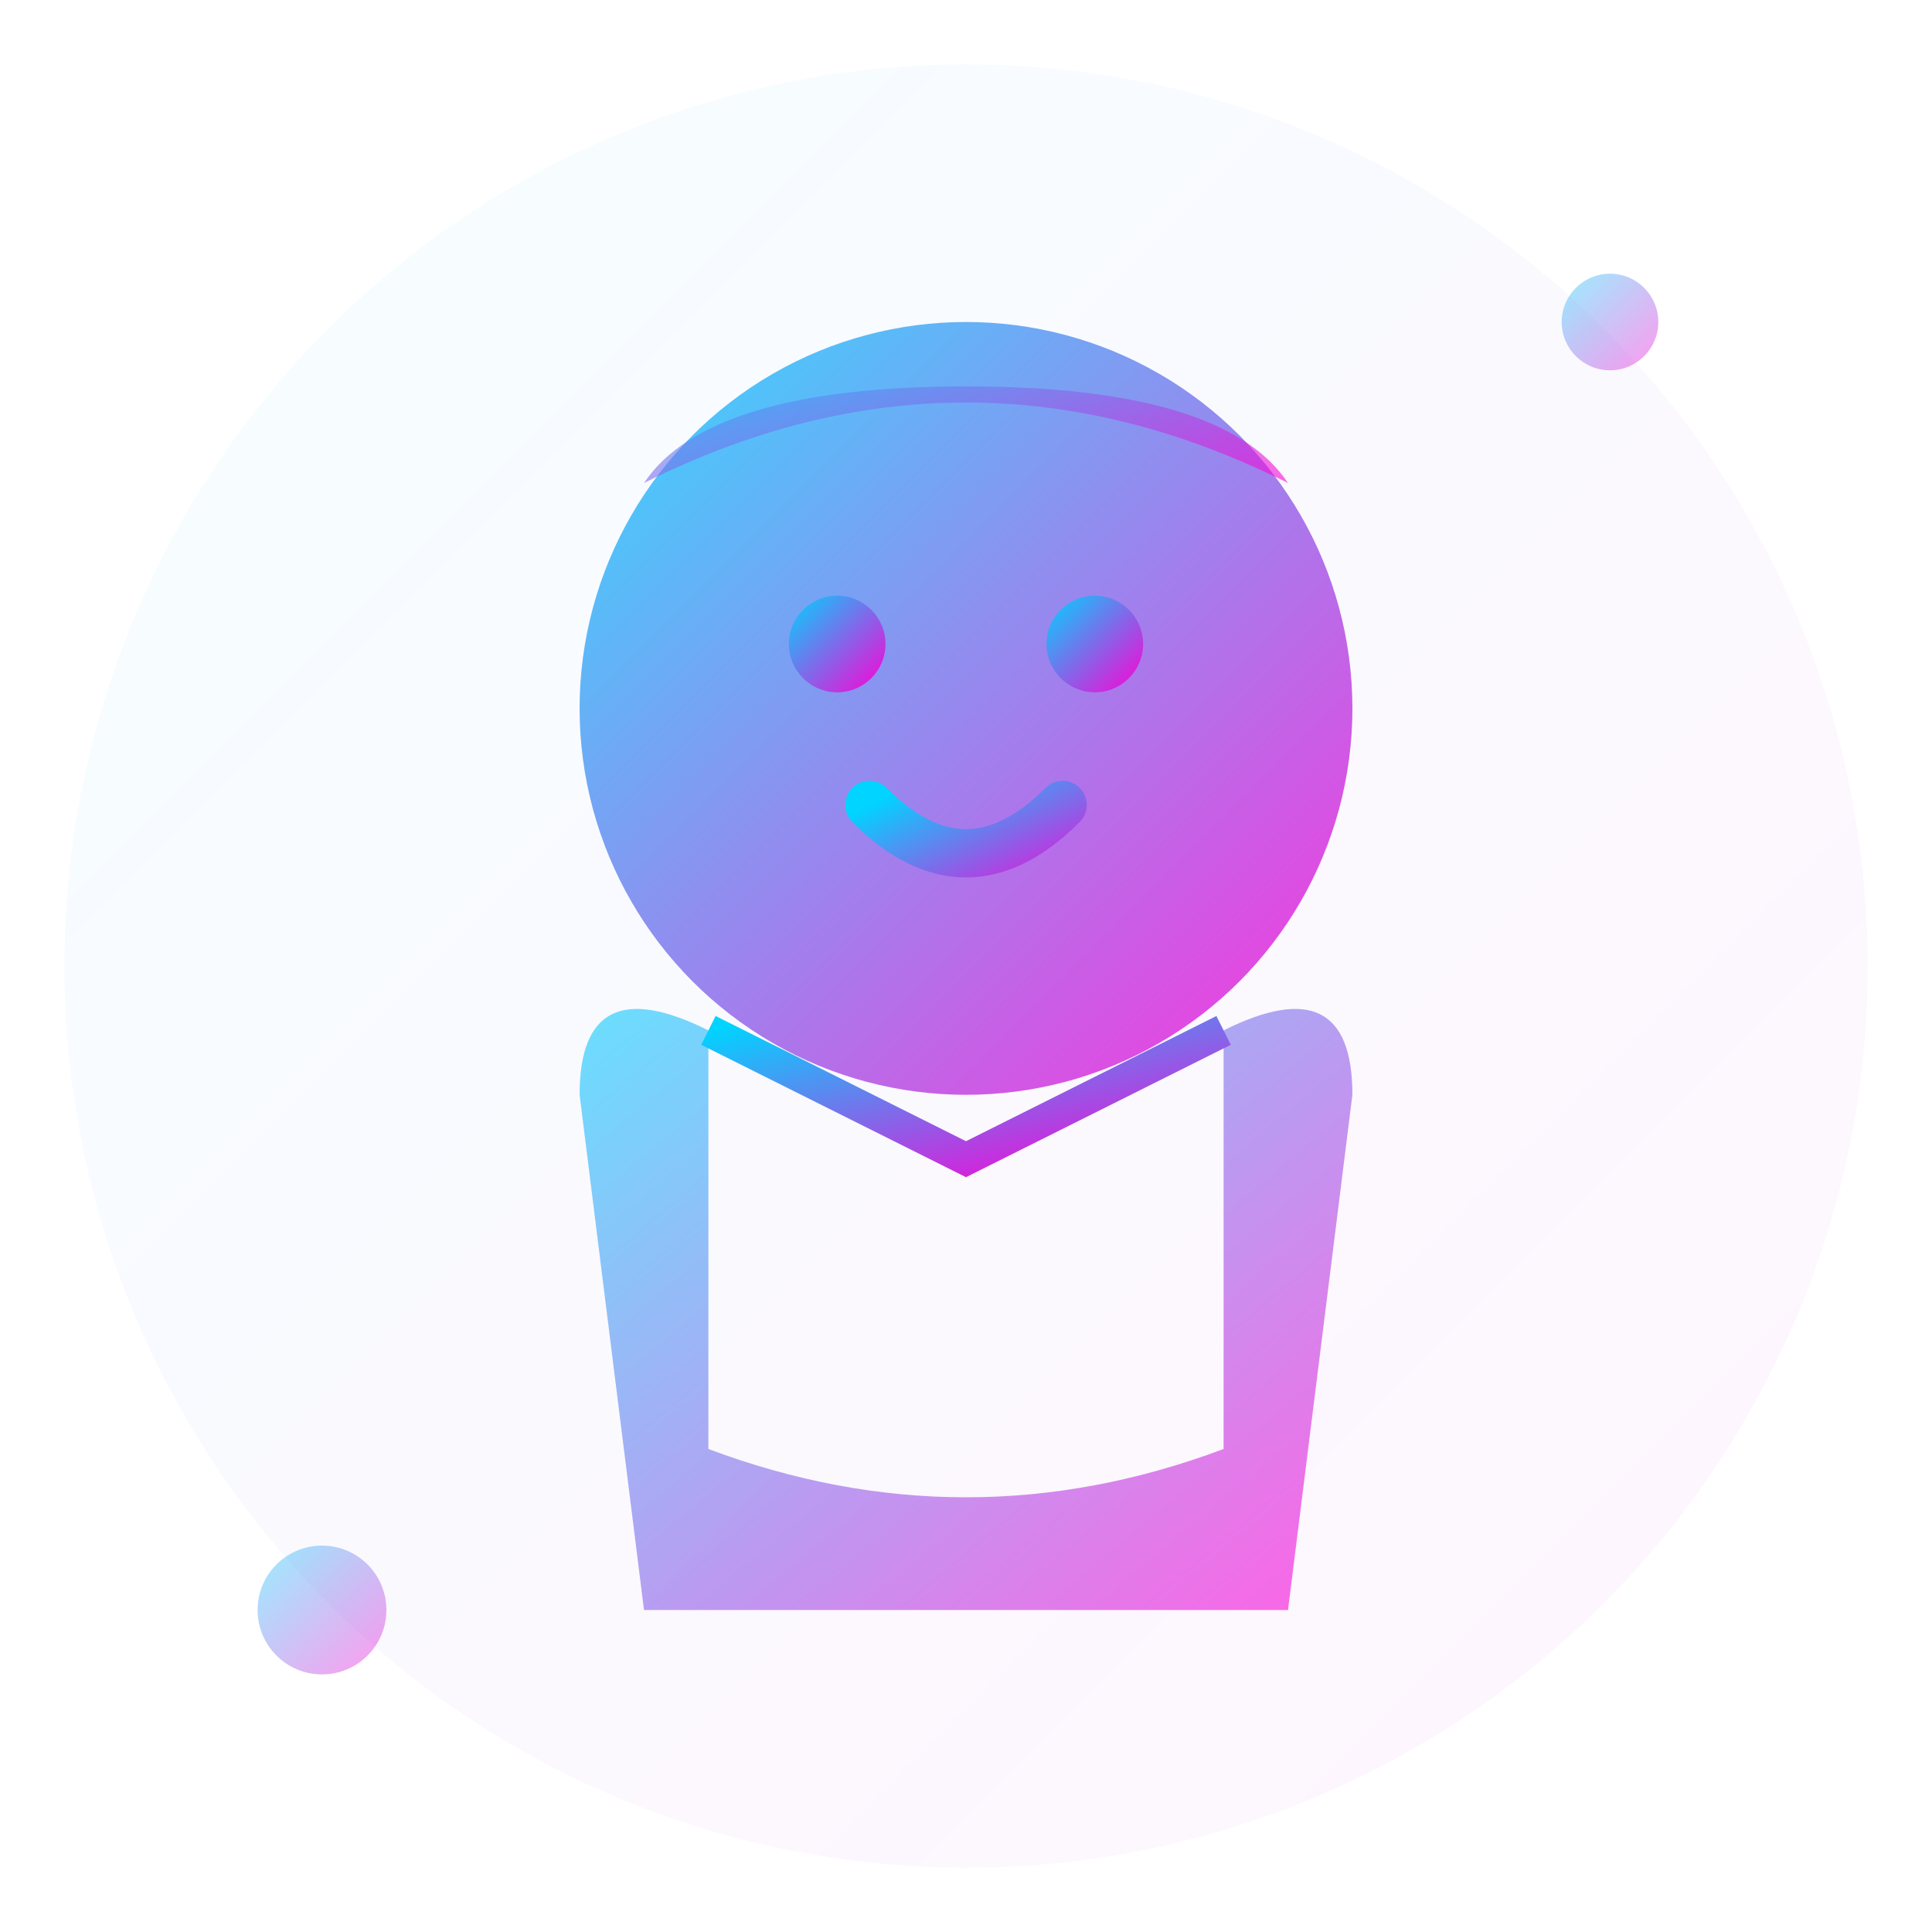 <svg width="60" height="60" viewBox="0 0 60 60" fill="none" xmlns="http://www.w3.org/2000/svg">
  <defs>
    <linearGradient id="avatar1Gradient" x1="0%" y1="0%" x2="100%" y2="100%">
      <stop offset="0%" style="stop-color:#00D4FF"/>
      <stop offset="100%" style="stop-color:#FF00D4"/>
    </linearGradient>
    <filter id="avatar1Glow">
      <feGaussianBlur stdDeviation="2" result="coloredBlur"/>
      <feMerge> 
        <feMergeNode in="coloredBlur"/>
        <feMergeNode in="SourceGraphic"/>
      </feMerge>
    </filter>
  </defs>
  
  <!-- Background circle -->
  <circle cx="30" cy="30" r="28" fill="url(#avatar1Gradient)" opacity="0.2" filter="url(#avatar1Glow)"/>
  
  <!-- Main avatar -->
  <g transform="translate(30, 30)">
    <!-- Head -->
    <circle cx="0" cy="-8" r="12" fill="url(#avatar1Gradient)" opacity="0.8"/>
    
    <!-- Hair/hairstyle -->
    <path d="M-10 -15 Q0 -20 10 -15 Q8 -18 0 -18 Q-8 -18 -10 -15" fill="url(#avatar1Gradient)" opacity="0.6"/>
    
    <!-- Eyes -->
    <circle cx="-4" cy="-10" r="1.5" fill="url(#avatar1Gradient)"/>
    <circle cx="4" cy="-10" r="1.5" fill="url(#avatar1Gradient)"/>
    
    <!-- Smile -->
    <path d="M-3 -5 Q0 -2 3 -5" stroke="url(#avatar1Gradient)" stroke-width="1.5" fill="none" stroke-linecap="round"/>
    
    <!-- Body/shirt -->
    <path d="M-12 4 Q-12 0 -8 2 L-8 15 Q0 18 8 15 L8 2 Q12 0 12 4 L10 20 L-10 20 Z" fill="url(#avatar1Gradient)" opacity="0.6"/>
    
    <!-- Collar -->
    <path d="M-8 2 L0 6 L8 2" stroke="url(#avatar1Gradient)" stroke-width="1" fill="none"/>
  </g>
  
  <!-- Decorative elements -->
  <g opacity="0.4">
    <circle cx="10" cy="50" r="2" fill="url(#avatar1Gradient)"/>
    <circle cx="50" cy="10" r="1.5" fill="url(#avatar1Gradient)"/>
  </g>
</svg>